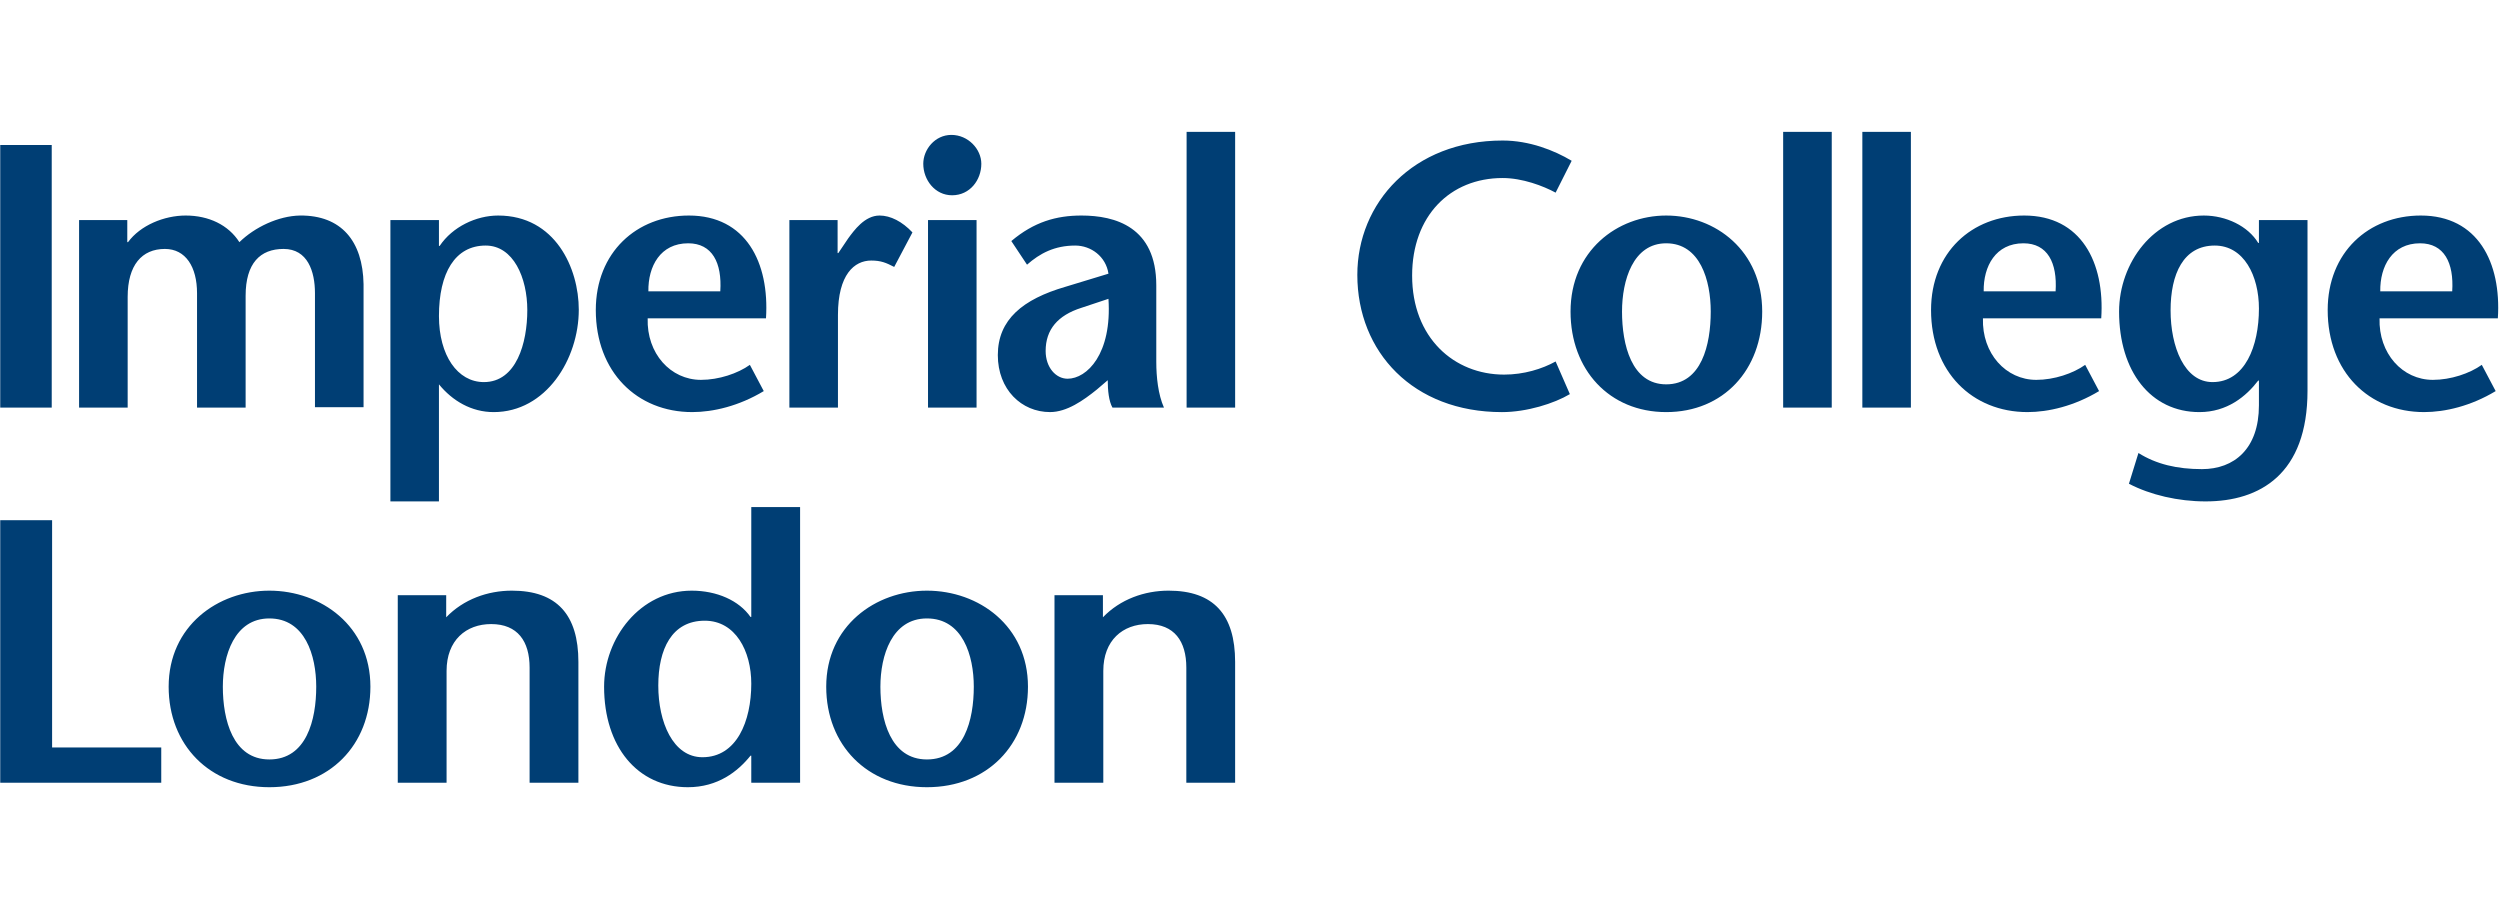 <?xml version="1.0" encoding="UTF-8" standalone="no"?> <svg xmlns="http://www.w3.org/2000/svg" xmlns:xlink="http://www.w3.org/1999/xlink" xmlns:serif="http://www.serif.com/" width="100%" height="100%" viewBox="0 0 190 70" version="1.1" xml:space="preserve" style="fill-rule:evenodd;clip-rule:evenodd;stroke-linejoin:round;stroke-miterlimit:2;"> <g transform="matrix(0.526,0,0,0.526,0,10)"> <path d="M0.034,39.882L0.034,1.941L7.474,1.941L7.474,39.882L0.034,39.882ZM18.391,15.978L18.496,15.978C20.29,13.539 23.718,12.13 26.833,12.13C30.153,12.13 33.001,13.485 34.587,15.978C36.806,13.812 40.233,12.185 43.349,12.13C49.304,12.075 52.423,15.818 52.529,22.048L52.529,39.827L45.508,39.827L45.508,23.351C45.508,20.208 44.453,16.956 40.975,16.956C37.598,16.956 35.489,19.013 35.489,23.727L35.489,39.881L28.469,39.881L28.469,23.351C28.469,19.558 26.834,16.956 23.826,16.956C20.5,16.956 18.446,19.284 18.446,23.892L18.446,39.882L11.426,39.882L11.426,12.781L18.391,12.781L18.391,15.978ZM70.176,16.468C74.182,16.468 76.188,21.13 76.188,25.79C76.188,30.56 74.608,36.196 69.915,36.196C66.114,36.196 63.423,32.348 63.423,26.657C63.422,20.423 65.744,16.468 70.176,16.468ZM63.422,12.781L56.408,12.781L56.408,53.435L63.422,53.435L63.422,36.521C65.377,38.91 68.115,40.531 71.332,40.531C78.879,40.531 83.627,32.892 83.627,25.736C83.627,19.773 80.253,12.131 71.97,12.131C68.804,12.131 65.376,13.758 63.527,16.52L63.422,16.52L63.422,12.781ZM93.682,23.078C93.629,19.453 95.42,16.142 99.432,16.142C102.912,16.142 104.338,18.96 104.073,23.078L93.682,23.078ZM110.675,26.98C111.196,18.906 107.767,12.13 99.538,12.13C91.993,12.13 86.085,17.442 86.085,25.79C86.085,34.735 92.044,40.53 100.013,40.53C103.019,40.53 106.765,39.663 110.353,37.497L108.347,33.704C106.609,34.948 103.861,35.874 101.279,35.874C96.9,35.874 93.42,32.077 93.58,26.979L110.675,26.98ZM121.023,17.55L121.128,17.55L122.55,15.437C123.394,14.296 124.925,12.13 127.087,12.13C128.671,12.13 130.357,12.999 131.837,14.568L129.2,19.558C128.04,18.96 127.3,18.634 125.876,18.634C123.45,18.634 121.073,20.64 121.073,26.493L121.073,39.882L114.055,39.882L114.055,12.781L121.022,12.781L121.023,17.55ZM141.1,12.781L141.1,39.883L134.086,39.883L134.086,12.781L141.1,12.781ZM133.401,4.654C133.401,2.59 135.089,0.48 137.463,0.48C139.889,0.48 141.789,2.539 141.789,4.654C141.789,6.982 140.15,9.203 137.564,9.203C135.089,9.203 133.401,6.982 133.401,4.654ZM160.157,24.164C160.684,32.129 157.048,35.709 154.251,35.709C152.563,35.709 151.081,34.084 151.081,31.697C151.081,28.609 152.825,26.551 156.253,25.463L160.157,24.164ZM160.054,35.925C160.054,37.388 160.21,38.96 160.736,39.882L168.177,39.882C167.331,37.984 167.068,35.437 167.068,33.269L167.068,22.214C167.068,13.757 161.109,12.13 156.254,12.13C152.615,12.13 149.399,13.052 146.123,15.818L148.391,19.232C150.241,17.605 152.352,16.468 155.362,16.468C157.63,16.468 159.79,18.04 160.159,20.532L153.932,22.428C147.811,24.215 144.172,27.143 144.172,32.295C144.172,37.277 147.6,40.529 151.715,40.529C154.143,40.529 156.522,38.851 158.473,37.277L160.054,35.925ZM171.448,39.882L171.448,0.043L178.461,0.043L178.461,39.883L171.448,39.882ZM224.767,8.824C222.968,7.847 219.964,6.711 217.112,6.711C209.517,6.711 204.034,12.186 204.034,20.805C204.034,29.803 210.101,35.114 217.325,35.114C220.177,35.114 222.812,34.3 224.767,33.216L226.825,37.933C224.556,39.288 220.599,40.533 217.011,40.533C204.187,40.533 196.116,31.861 196.116,20.699C196.116,10.345 204.138,1.293 217.112,1.293C220.966,1.293 224.556,2.703 227.085,4.221L224.767,8.824Z" style="fill:rgb(0,62,116);fill-rule:nonzero;"></path> <path d="M240.744,36.521C235.73,36.521 234.361,30.777 234.361,26.007C234.361,21.509 235.941,16.142 240.744,16.142C245.65,16.142 247.179,21.509 247.179,26.007C247.179,30.777 245.863,36.521 240.744,36.521ZM240.744,40.531C249.031,40.531 254.615,34.41 254.615,26.008C254.615,17.227 247.867,12.131 240.744,12.131C233.673,12.131 226.923,17.227 226.923,26.008C226.923,34.41 232.515,40.531 240.744,40.531ZM257.642,39.882L257.642,0.043L264.663,0.043L264.663,39.883L257.642,39.882ZM269.084,39.882L269.084,0.043L276.099,0.043L276.099,39.883L269.084,39.882ZM286.617,23.078C286.557,19.453 288.352,16.142 292.361,16.142C295.846,16.142 297.268,18.96 297.007,23.078L286.617,23.078ZM303.601,26.98C304.13,18.906 300.702,12.13 292.47,12.13C284.927,12.13 279.011,17.442 279.011,25.79C279.011,34.735 284.974,40.53 292.946,40.53C295.95,40.53 299.696,39.663 303.288,37.497L301.282,33.704C299.544,34.948 296.796,35.874 294.212,35.874C289.835,35.874 286.349,32.077 286.509,26.979L303.601,26.98ZM343.916,23.078C343.865,19.453 345.656,16.142 349.668,16.142C353.147,16.142 354.576,18.96 354.312,23.078L343.916,23.078ZM360.906,26.98C361.43,18.906 358.006,12.13 349.774,12.13C342.227,12.13 336.32,17.442 336.32,25.79C336.32,34.735 342.279,40.53 350.25,40.53C353.258,40.53 357.004,39.663 360.59,37.497L358.586,33.704C356.844,34.948 354.102,35.874 351.516,35.874C347.135,35.874 343.659,32.077 343.813,26.979L360.906,26.98ZM320.002,16.468C324.226,16.468 326.386,20.859 326.386,25.573C326.386,30.993 324.379,36.196 319.683,36.196C315.621,36.196 313.621,31.1 313.621,25.842C313.619,20.587 315.466,16.468 320.002,16.468ZM333.404,12.781L326.385,12.781L326.385,16.088L326.281,16.088C324.804,13.649 321.636,12.131 318.418,12.131C311.242,12.131 306.179,18.961 306.179,26.008C306.179,34.68 310.771,40.531 317.787,40.531C321.8,40.531 324.539,38.256 326.281,35.978L326.385,35.978L326.385,39.556C326.385,45.843 322.799,48.771 318.154,48.771C314.568,48.771 311.559,48.066 308.977,46.44L307.602,50.883C310.717,52.508 314.729,53.435 318.682,53.435C326.545,53.435 333.404,49.476 333.404,37.444L333.404,12.781ZM0.034,56.146L7.528,56.146L7.528,88.987L23.299,88.987L23.299,94.083L0.034,94.083L0.034,56.146ZM64.469,70.18C66.972,67.578 70.464,66.33 73.964,66.33C80.46,66.33 83.571,69.801 83.571,76.629L83.571,94.082L76.52,94.082L76.52,77.443C76.52,73.652 74.798,71.159 70.966,71.159C67.353,71.159 64.524,73.486 64.524,77.93L64.524,94.082L57.472,94.082L57.472,66.984L64.47,66.984L64.469,70.18ZM101.831,70.672C106.275,70.672 108.55,75.063 108.55,79.774C108.55,85.198 106.444,90.397 101.497,90.397C97.224,90.397 95.114,85.303 95.114,80.045C95.114,74.788 97.059,70.672 101.831,70.672ZM108.55,94.083L115.603,94.083L115.603,54.249L108.55,54.249L108.55,70.13L108.438,70.13C106.773,67.741 103.555,66.331 99.946,66.331C92.502,66.331 87.284,73.162 87.284,80.208C87.284,88.878 92.113,94.73 99.389,94.73C103.72,94.73 106.607,92.456 108.438,90.177L108.549,90.177L108.55,94.083ZM133.927,90.719C128.656,90.719 127.206,84.977 127.206,80.207C127.206,75.71 128.87,70.344 133.927,70.344C139.094,70.344 140.7,75.71 140.7,80.207C140.7,84.977 139.316,90.719 133.927,90.719ZM133.927,94.73C142.644,94.73 148.528,88.605 148.528,80.208C148.528,71.432 141.424,66.331 133.927,66.331C126.486,66.331 119.378,71.432 119.378,80.208C119.378,88.605 125.265,94.73 133.927,94.73ZM159.358,70.18C161.858,67.578 165.355,66.33 168.851,66.33C175.348,66.33 178.459,69.801 178.459,76.629L178.459,94.082L171.408,94.082L171.408,77.443C171.408,73.652 169.686,71.159 165.852,71.159C162.246,71.159 159.412,73.486 159.412,77.93L159.412,94.082L152.36,94.082L152.36,66.984L159.357,66.984L159.358,70.18ZM38.917,90.719C33.637,90.719 32.197,84.977 32.197,80.207C32.197,75.71 33.861,70.344 38.917,70.344C44.081,70.344 45.691,75.71 45.691,80.207C45.692,84.977 44.3,90.719 38.917,90.719ZM38.917,94.73C47.633,94.73 53.519,88.605 53.519,80.208C53.519,71.432 46.411,66.331 38.917,66.331C31.475,66.331 24.368,71.432 24.368,80.208C24.369,88.605 30.252,94.73 38.917,94.73Z" style="fill:rgb(0,62,116);fill-rule:nonzero;"></path> </g> </svg> 